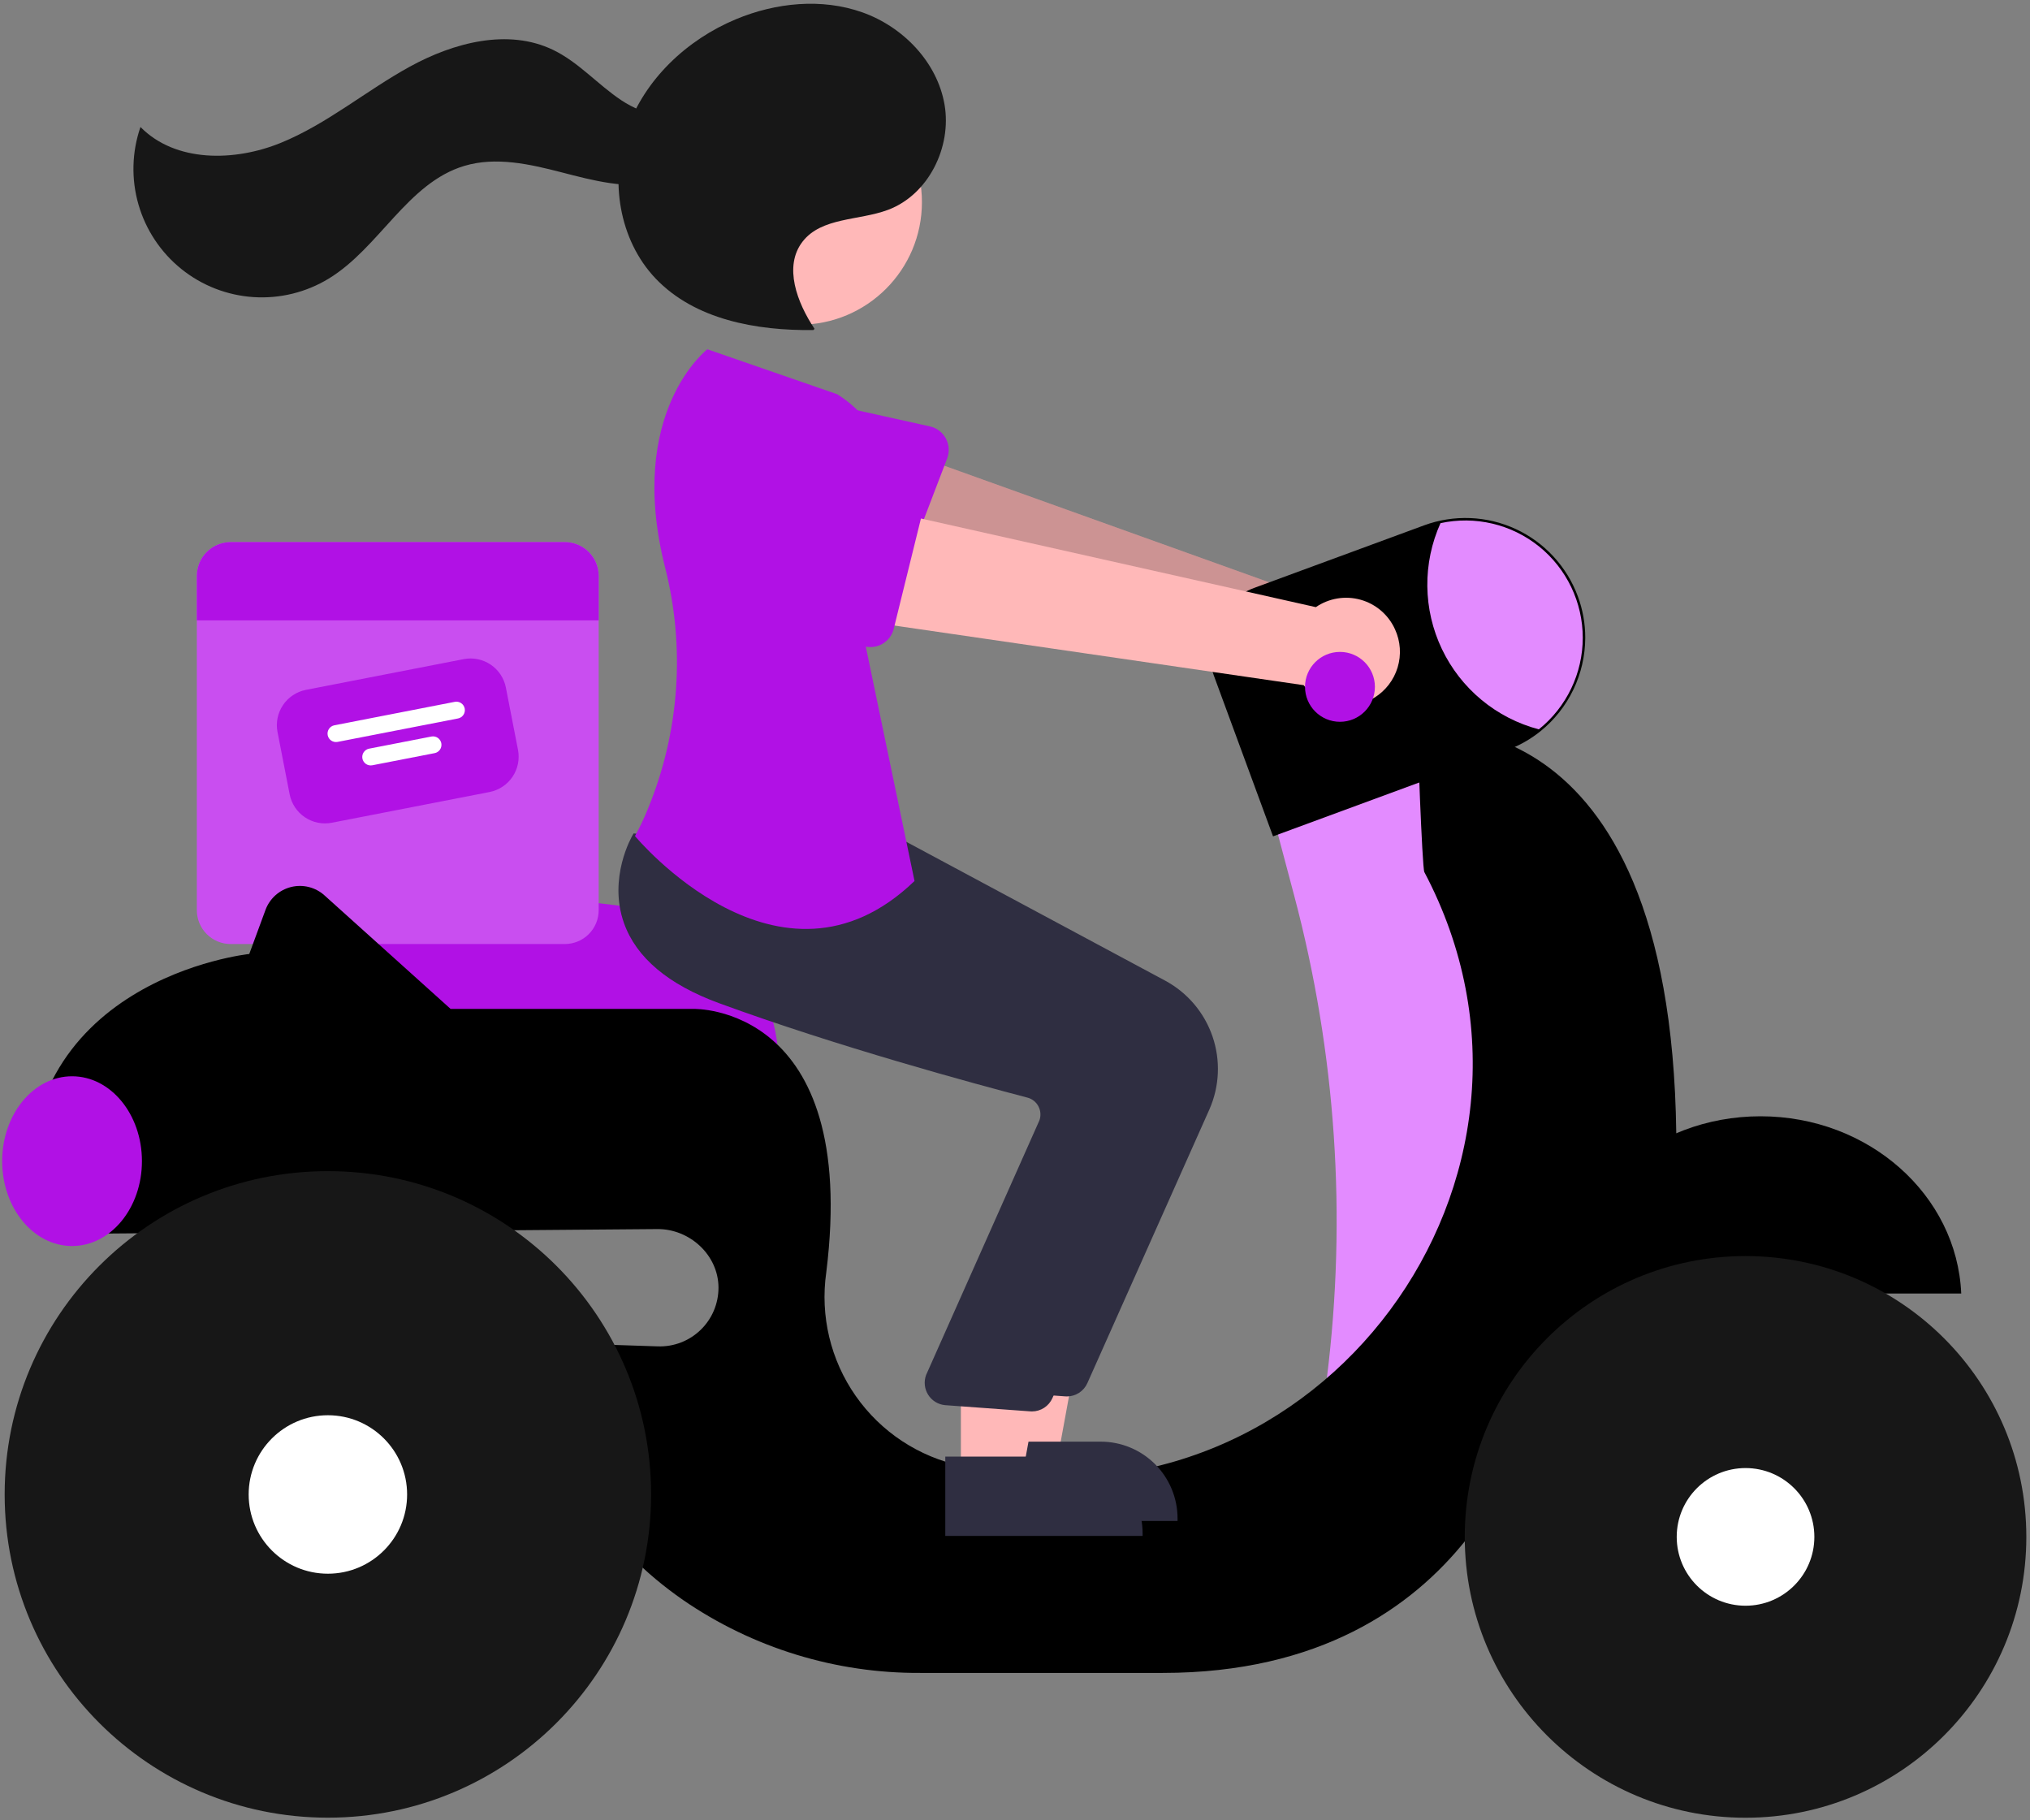 <svg width="203" height="182" viewBox="0 0 203 182" fill="none" xmlns="http://www.w3.org/2000/svg">
<rect x="0" y="0" width="203" height="182" fill="#808080" stroke="none"/>
<path d="M77.839 106.454H29.927L29.42 91.723C29.398 91.085 29.514 90.449 29.762 89.859C30.009 89.27 30.381 88.742 30.852 88.31C31.323 87.879 31.882 87.554 32.491 87.359C33.099 87.164 33.743 87.104 34.377 87.181L62.258 90.595H62.262C66.395 90.606 70.356 92.255 73.275 95.181C76.195 98.107 77.836 102.071 77.839 106.205V106.454Z" fill="#B111E5"/>
<path d="M56.484 54.203H23.069C22.624 54.203 22.184 54.291 21.773 54.461C21.363 54.63 20.99 54.88 20.675 55.194C20.361 55.508 20.112 55.881 19.942 56.292C19.772 56.703 19.684 57.143 19.685 57.587V91.003C19.684 91.447 19.772 91.888 19.942 92.298C20.112 92.709 20.361 93.082 20.675 93.396C20.99 93.71 21.363 93.96 21.773 94.129C22.184 94.299 22.624 94.387 23.069 94.387H56.484C56.929 94.387 57.369 94.299 57.779 94.129C58.19 93.96 58.563 93.71 58.877 93.396C59.192 93.082 59.441 92.709 59.611 92.298C59.781 91.888 59.868 91.447 59.868 91.003V57.587C59.868 57.143 59.781 56.703 59.611 56.292C59.441 55.881 59.192 55.508 58.877 55.194C58.563 54.88 58.19 54.63 57.779 54.461C57.369 54.291 56.929 54.203 56.484 54.203Z" fill="#C94EF0"/>
<path d="M48.958 79.188L33.181 82.26C32.245 82.441 31.276 82.244 30.485 81.711C29.695 81.178 29.148 80.353 28.965 79.418L27.752 73.19C27.571 72.254 27.768 71.285 28.301 70.495C28.834 69.704 29.659 69.157 30.594 68.974L46.371 65.902C47.307 65.72 48.276 65.918 49.067 66.451C49.857 66.983 50.404 67.808 50.587 68.743L51.8 74.971C51.981 75.907 51.784 76.877 51.251 77.667C50.718 78.457 49.894 79.004 48.958 79.188Z" fill="#B111E5"/>
<path d="M45.802 71.833L33.762 74.177C33.541 74.22 33.313 74.174 33.127 74.049C32.941 73.923 32.812 73.729 32.77 73.509C32.727 73.288 32.773 73.06 32.898 72.874C33.024 72.688 33.218 72.559 33.438 72.517L45.479 70.172C45.699 70.129 45.927 70.175 46.113 70.301C46.299 70.426 46.428 70.62 46.471 70.841C46.514 71.061 46.467 71.289 46.342 71.475C46.216 71.661 46.022 71.79 45.802 71.833Z" fill="white"/>
<path d="M43.462 75.301L37.234 76.514C37.014 76.557 36.786 76.511 36.6 76.385C36.414 76.26 36.285 76.066 36.242 75.846C36.199 75.625 36.246 75.397 36.371 75.211C36.496 75.025 36.691 74.896 36.911 74.853L43.139 73.641C43.248 73.619 43.36 73.62 43.469 73.642C43.578 73.664 43.681 73.707 43.773 73.769C43.865 73.832 43.944 73.911 44.006 74.004C44.067 74.096 44.109 74.2 44.131 74.309C44.152 74.418 44.151 74.531 44.129 74.639C44.107 74.748 44.064 74.852 44.002 74.944C43.94 75.036 43.86 75.115 43.767 75.176C43.675 75.238 43.571 75.28 43.462 75.301Z" fill="white"/>
<path d="M59.868 57.587V62.028H19.685V57.587C19.684 57.143 19.772 56.703 19.942 56.292C20.112 55.881 20.361 55.508 20.675 55.194C20.99 54.88 21.363 54.63 21.773 54.461C22.184 54.291 22.624 54.203 23.069 54.203H56.484C56.929 54.203 57.369 54.291 57.779 54.461C58.19 54.63 58.563 54.88 58.877 55.194C59.192 55.508 59.441 55.881 59.611 56.292C59.781 56.703 59.868 57.143 59.868 57.587Z" fill="#B111E5"/>
<path d="M140.111 63.413C139.879 62.665 139.485 61.976 138.958 61.395C138.431 60.815 137.783 60.357 137.06 60.054C136.337 59.751 135.557 59.611 134.773 59.642C133.99 59.674 133.223 59.876 132.527 60.236L86.554 43.742L84.529 55.227L130.355 67.829C131.038 68.959 132.111 69.799 133.371 70.191C134.631 70.583 135.992 70.498 137.194 69.954C138.397 69.41 139.358 68.444 139.895 67.238C140.433 66.032 140.509 64.672 140.111 63.413Z" fill="#FFB8B8"/>
<path opacity="0.2" d="M140.111 63.413C139.879 62.665 139.485 61.976 138.958 61.395C138.431 60.815 137.783 60.357 137.06 60.054C136.337 59.751 135.557 59.611 134.773 59.642C133.99 59.674 133.223 59.876 132.527 60.236L86.554 43.742L84.529 55.227L130.355 67.829C131.038 68.959 132.111 69.799 133.371 70.191C134.631 70.583 135.992 70.498 137.194 69.954C138.397 69.41 139.358 68.444 139.895 67.238C140.433 66.032 140.509 64.672 140.111 63.413Z" fill="black"/>
<path d="M94.714 45.839L90.373 57.181C90.25 57.504 90.058 57.796 89.811 58.038C89.565 58.28 89.269 58.466 88.944 58.583C88.619 58.7 88.272 58.746 87.928 58.717C87.584 58.689 87.249 58.586 86.948 58.417L76.398 52.478C74.75 51.837 73.425 50.569 72.711 48.951C71.998 47.334 71.955 45.499 72.591 43.85C73.228 42.201 74.493 40.872 76.108 40.154C77.723 39.436 79.558 39.388 81.209 40.02L92.99 42.633C93.327 42.708 93.645 42.854 93.92 43.063C94.196 43.271 94.423 43.537 94.587 43.841C94.75 44.145 94.846 44.481 94.868 44.826C94.89 45.171 94.838 45.517 94.714 45.839Z" fill="#B111E5"/>
<path d="M143.731 73.922L127.258 81.409L129.421 89.552C133.597 105.275 134.705 121.655 132.685 137.797L144.729 140.312L154.713 114.854L151.218 85.902L143.731 73.922Z" fill="#E38BFF"/>
<path d="M176.052 111.609C165.229 111.609 156.408 119.477 155.98 129.33H196.123C195.695 119.477 186.875 111.609 176.052 111.609Z" fill="black"/>
<path d="M167.627 113.303C167.063 68.828 141.734 72.919 141.734 72.919C141.734 72.919 142.207 86.763 142.435 87.194C158.576 117.733 131.937 153.536 98.028 146.949C97.389 146.825 96.775 146.699 96.186 146.571C91.889 145.674 88.096 143.174 85.577 139.58C83.058 135.986 82.003 131.567 82.626 127.222C85.967 100.398 69.353 100.873 69.353 100.873H45.06L32.444 89.519C31.999 89.118 31.462 88.832 30.881 88.687C30.299 88.542 29.692 88.541 29.11 88.685C28.528 88.829 27.991 89.113 27.544 89.512C27.098 89.912 26.756 90.415 26.549 90.977L24.926 95.382C24.926 95.382 0.966 97.878 2.962 121.339H10.37C10.352 122.006 10.379 122.673 10.45 123.336L65.734 122.887C68.975 122.86 71.835 125.486 71.849 128.727C71.852 129.516 71.696 130.297 71.391 131.025C71.085 131.752 70.636 132.41 70.07 132.96C69.504 133.51 68.833 133.939 68.097 134.224C67.361 134.508 66.575 134.641 65.787 134.615L56.874 134.318C54.128 146.548 60.867 154.784 68.292 159.963C75.283 164.769 83.579 167.316 92.062 167.264H116.276C147.724 167.264 153.215 140.807 153.215 140.807C169.687 133.819 167.627 113.303 167.627 113.303Z" fill="black"/>
<path d="M174.554 181.743C190.062 181.743 202.633 169.172 202.633 153.665C202.633 138.157 190.062 125.586 174.554 125.586C159.047 125.586 146.476 138.157 146.476 153.665C146.476 169.172 159.047 181.743 174.554 181.743Z" fill="#171717"/>
<path d="M174.554 160.545C178.355 160.545 181.436 157.464 181.436 153.663C181.436 149.862 178.355 146.781 174.554 146.781C170.753 146.781 167.672 149.862 167.672 153.663C167.672 157.464 170.753 160.545 174.554 160.545Z" fill="white"/>
<path d="M32.788 181.737C50.639 181.737 65.11 167.266 65.11 149.415C65.11 131.565 50.639 117.094 32.788 117.094C14.937 117.094 0.466 131.565 0.466 149.415C0.466 167.266 14.937 181.737 32.788 181.737Z" fill="#171717"/>
<path d="M32.789 157.344C37.164 157.344 40.711 153.797 40.711 149.422C40.711 145.047 37.164 141.5 32.789 141.5C28.413 141.5 24.867 145.047 24.867 149.422C24.867 153.797 28.413 157.344 32.789 157.344Z" fill="white"/>
<path d="M127.304 83.621L121.377 67.523C121.068 66.684 120.927 65.793 120.963 64.899C120.999 64.006 121.21 63.128 121.585 62.317C121.96 61.505 122.491 60.775 123.148 60.169C123.805 59.562 124.575 59.091 125.414 58.782L142.406 52.527C143.882 51.983 145.451 51.736 147.022 51.799C148.594 51.861 150.138 52.233 151.567 52.892C152.995 53.552 154.279 54.486 155.346 55.642C156.414 56.798 157.243 58.153 157.786 59.629C158.276 60.954 158.527 62.355 158.525 63.768C158.519 65.562 158.113 67.332 157.337 68.949C156.561 70.567 155.434 71.99 154.039 73.118C153.031 73.926 151.898 74.565 150.684 75.009L127.304 83.621Z" fill="black"/>
<path d="M158.276 63.768C158.274 65.525 157.879 67.26 157.119 68.844C156.359 70.429 155.253 71.822 153.883 72.923C151.781 72.369 149.825 71.363 148.151 69.977C146.477 68.59 145.126 66.855 144.19 64.893C143.254 62.931 142.757 60.789 142.732 58.616C142.708 56.442 143.158 54.289 144.049 52.307C145.761 51.935 147.535 51.951 149.241 52.353C150.946 52.756 152.539 53.536 153.904 54.635C155.268 55.734 156.369 57.125 157.126 58.706C157.882 60.286 158.275 62.016 158.276 63.768Z" fill="#E38BFF"/>
<path d="M7.205 124.581C11.065 124.581 14.194 120.782 14.194 116.095C14.194 111.409 11.065 107.609 7.205 107.609C3.346 107.609 0.217 111.409 0.217 116.095C0.217 120.782 3.346 124.581 7.205 124.581Z" fill="#B111E5"/>
<path d="M99.584 146.138H105.703L108.615 130.266L99.582 130.266L99.584 146.138Z" fill="#FFB8B8"/>
<path d="M98.022 144.141L110.074 144.141H110.075C111.084 144.141 112.082 144.339 113.014 144.725C113.946 145.111 114.793 145.677 115.506 146.39C116.219 147.103 116.785 147.95 117.171 148.882C117.557 149.814 117.756 150.812 117.756 151.821V152.071L98.023 152.071L98.022 144.141Z" fill="#2F2E41"/>
<path d="M106.687 139.619C106.616 139.619 106.544 139.616 106.473 139.609L98.003 138.992C97.661 138.96 97.33 138.85 97.037 138.671C96.744 138.491 96.496 138.246 96.312 137.955C96.128 137.664 96.014 137.335 95.977 136.993C95.941 136.651 95.983 136.305 96.102 135.982L107.436 110.517C107.517 110.29 107.55 110.049 107.534 109.808C107.517 109.568 107.45 109.334 107.338 109.12C107.227 108.904 107.071 108.714 106.881 108.563C106.69 108.411 106.47 108.302 106.235 108.242C100.905 106.848 87.23 103.139 75.392 98.798C70.321 96.939 67.126 94.251 65.898 90.81C64.28 86.274 66.675 82.138 66.777 81.964L66.858 81.828L77.997 82.841L90.072 83.868L116.535 98.058C118.753 99.257 120.437 101.248 121.253 103.633C122.069 106.018 121.956 108.623 120.937 110.929L108.737 138.288C108.561 138.684 108.273 139.021 107.909 139.257C107.546 139.493 107.121 139.619 106.687 139.619Z" fill="#2F2E41"/>
<path d="M79.933 32.466C86.704 32.466 92.193 26.977 92.193 20.206C92.193 13.434 86.704 7.945 79.933 7.945C73.162 7.945 67.673 13.434 67.673 20.206C67.673 26.977 73.162 32.466 79.933 32.466Z" fill="#FFB8B8"/>
<path d="M96.089 147.638H102.209L105.121 131.766L96.088 131.766L96.089 147.638Z" fill="#FFB8B8"/>
<path d="M94.528 145.633L106.58 145.633H106.581C107.589 145.633 108.588 145.831 109.52 146.217C110.452 146.603 111.299 147.169 112.012 147.882C112.725 148.596 113.291 149.442 113.677 150.374C114.063 151.306 114.261 152.305 114.261 153.313V153.563L94.529 153.564L94.528 145.633Z" fill="#2F2E41"/>
<path d="M103.193 141.119C103.121 141.119 103.05 141.116 102.978 141.109L94.509 140.492C94.166 140.46 93.835 140.35 93.542 140.171C93.249 139.991 93.001 139.746 92.817 139.455C92.633 139.164 92.519 138.835 92.483 138.493C92.446 138.151 92.489 137.805 92.607 137.482L103.942 112.017C104.023 111.79 104.056 111.549 104.039 111.308C104.022 111.068 103.956 110.834 103.844 110.62C103.732 110.404 103.576 110.214 103.386 110.063C103.196 109.911 102.976 109.802 102.74 109.742C97.41 108.348 83.735 104.639 71.898 100.298C66.826 98.439 63.632 95.751 62.404 92.31C60.785 87.774 63.18 83.638 63.283 83.464L63.363 83.328L74.502 84.341L86.578 85.368L113.041 99.558C115.258 100.757 116.942 102.748 117.758 105.133C118.574 107.518 118.461 110.123 117.443 112.429L105.242 139.788C105.066 140.184 104.778 140.521 104.415 140.757C104.051 140.993 103.626 141.119 103.193 141.119Z" fill="#2F2E41"/>
<path d="M83.715 39.414L70.736 34.922C70.736 34.922 62.589 41.182 66.503 56.71C68.546 64.724 67.951 73.182 64.805 80.831C64.427 81.777 63.99 82.699 63.498 83.592C63.498 83.592 77.974 101.063 91.452 88.084L86.211 62.876C86.211 62.876 94.447 46.153 83.715 39.414Z" fill="#B111E5"/>
<path d="M81.455 32.88C79.71 30.268 78.333 26.646 80.254 24.161C82.15 21.708 85.891 22.07 88.795 20.984C92.841 19.472 95.187 14.72 94.455 10.463C93.723 6.207 90.307 2.679 86.237 1.236C82.166 -0.208 77.577 0.261 73.591 1.924C68.684 3.97 64.475 7.929 62.71 12.944C60.946 17.959 61.889 23.98 65.55 27.834C69.476 31.966 75.636 33.068 81.336 33.001" fill="#171717"/>
<path d="M70.05 10.603C67.852 12.393 64.497 11.598 62.137 10.027C59.776 8.456 57.861 6.219 55.307 4.987C50.805 2.816 45.362 4.26 40.98 6.665C36.599 9.07 32.714 12.393 28.086 14.28C23.457 16.168 17.551 16.261 14.047 12.697C13.184 15.196 13.114 17.9 13.845 20.44C14.576 22.981 16.073 25.233 18.132 26.892C20.19 28.55 22.711 29.532 25.348 29.705C27.986 29.878 30.613 29.233 32.871 27.858C37.942 24.769 40.743 18.292 46.431 16.587C49.579 15.643 52.959 16.403 56.14 17.226C59.321 18.049 62.638 18.939 65.848 18.238C69.059 17.537 72.062 14.652 71.653 11.392L70.05 10.603Z" fill="#171717"/>
<path d="M139.501 62.921C139.179 62.206 138.703 61.571 138.109 61.06C137.514 60.549 136.815 60.175 136.06 59.964C135.305 59.752 134.513 59.709 133.739 59.837C132.966 59.965 132.23 60.261 131.583 60.704L83.927 50.008L83.335 61.655L130.365 68.506C131.182 69.543 132.35 70.245 133.649 70.478C134.948 70.711 136.288 70.46 137.414 69.771C138.54 69.083 139.375 68.005 139.759 66.743C140.144 65.48 140.052 64.12 139.501 62.921Z" fill="#FFB8B8"/>
<path d="M92.283 51.078L89.374 62.868C89.292 63.204 89.138 63.518 88.923 63.788C88.708 64.059 88.437 64.28 88.129 64.436C87.821 64.593 87.483 64.681 87.137 64.695C86.792 64.709 86.448 64.648 86.128 64.517L74.925 59.926C73.21 59.494 71.737 58.399 70.829 56.882C69.92 55.364 69.65 53.549 70.079 51.833C70.508 50.117 71.6 48.641 73.115 47.729C74.63 46.818 76.445 46.544 78.162 46.969L90.176 48.108C90.52 48.141 90.853 48.248 91.152 48.421C91.451 48.594 91.71 48.829 91.91 49.111C92.11 49.393 92.246 49.714 92.311 50.054C92.375 50.393 92.366 50.743 92.283 51.078V51.078Z" fill="#B111E5"/>
<path d="M133.996 72.168C135.926 72.168 137.49 70.604 137.49 68.674C137.49 66.744 135.926 65.18 133.996 65.18C132.066 65.18 130.502 66.744 130.502 68.674C130.502 70.604 132.066 72.168 133.996 72.168Z" fill="#B111E5"/>
</svg>
